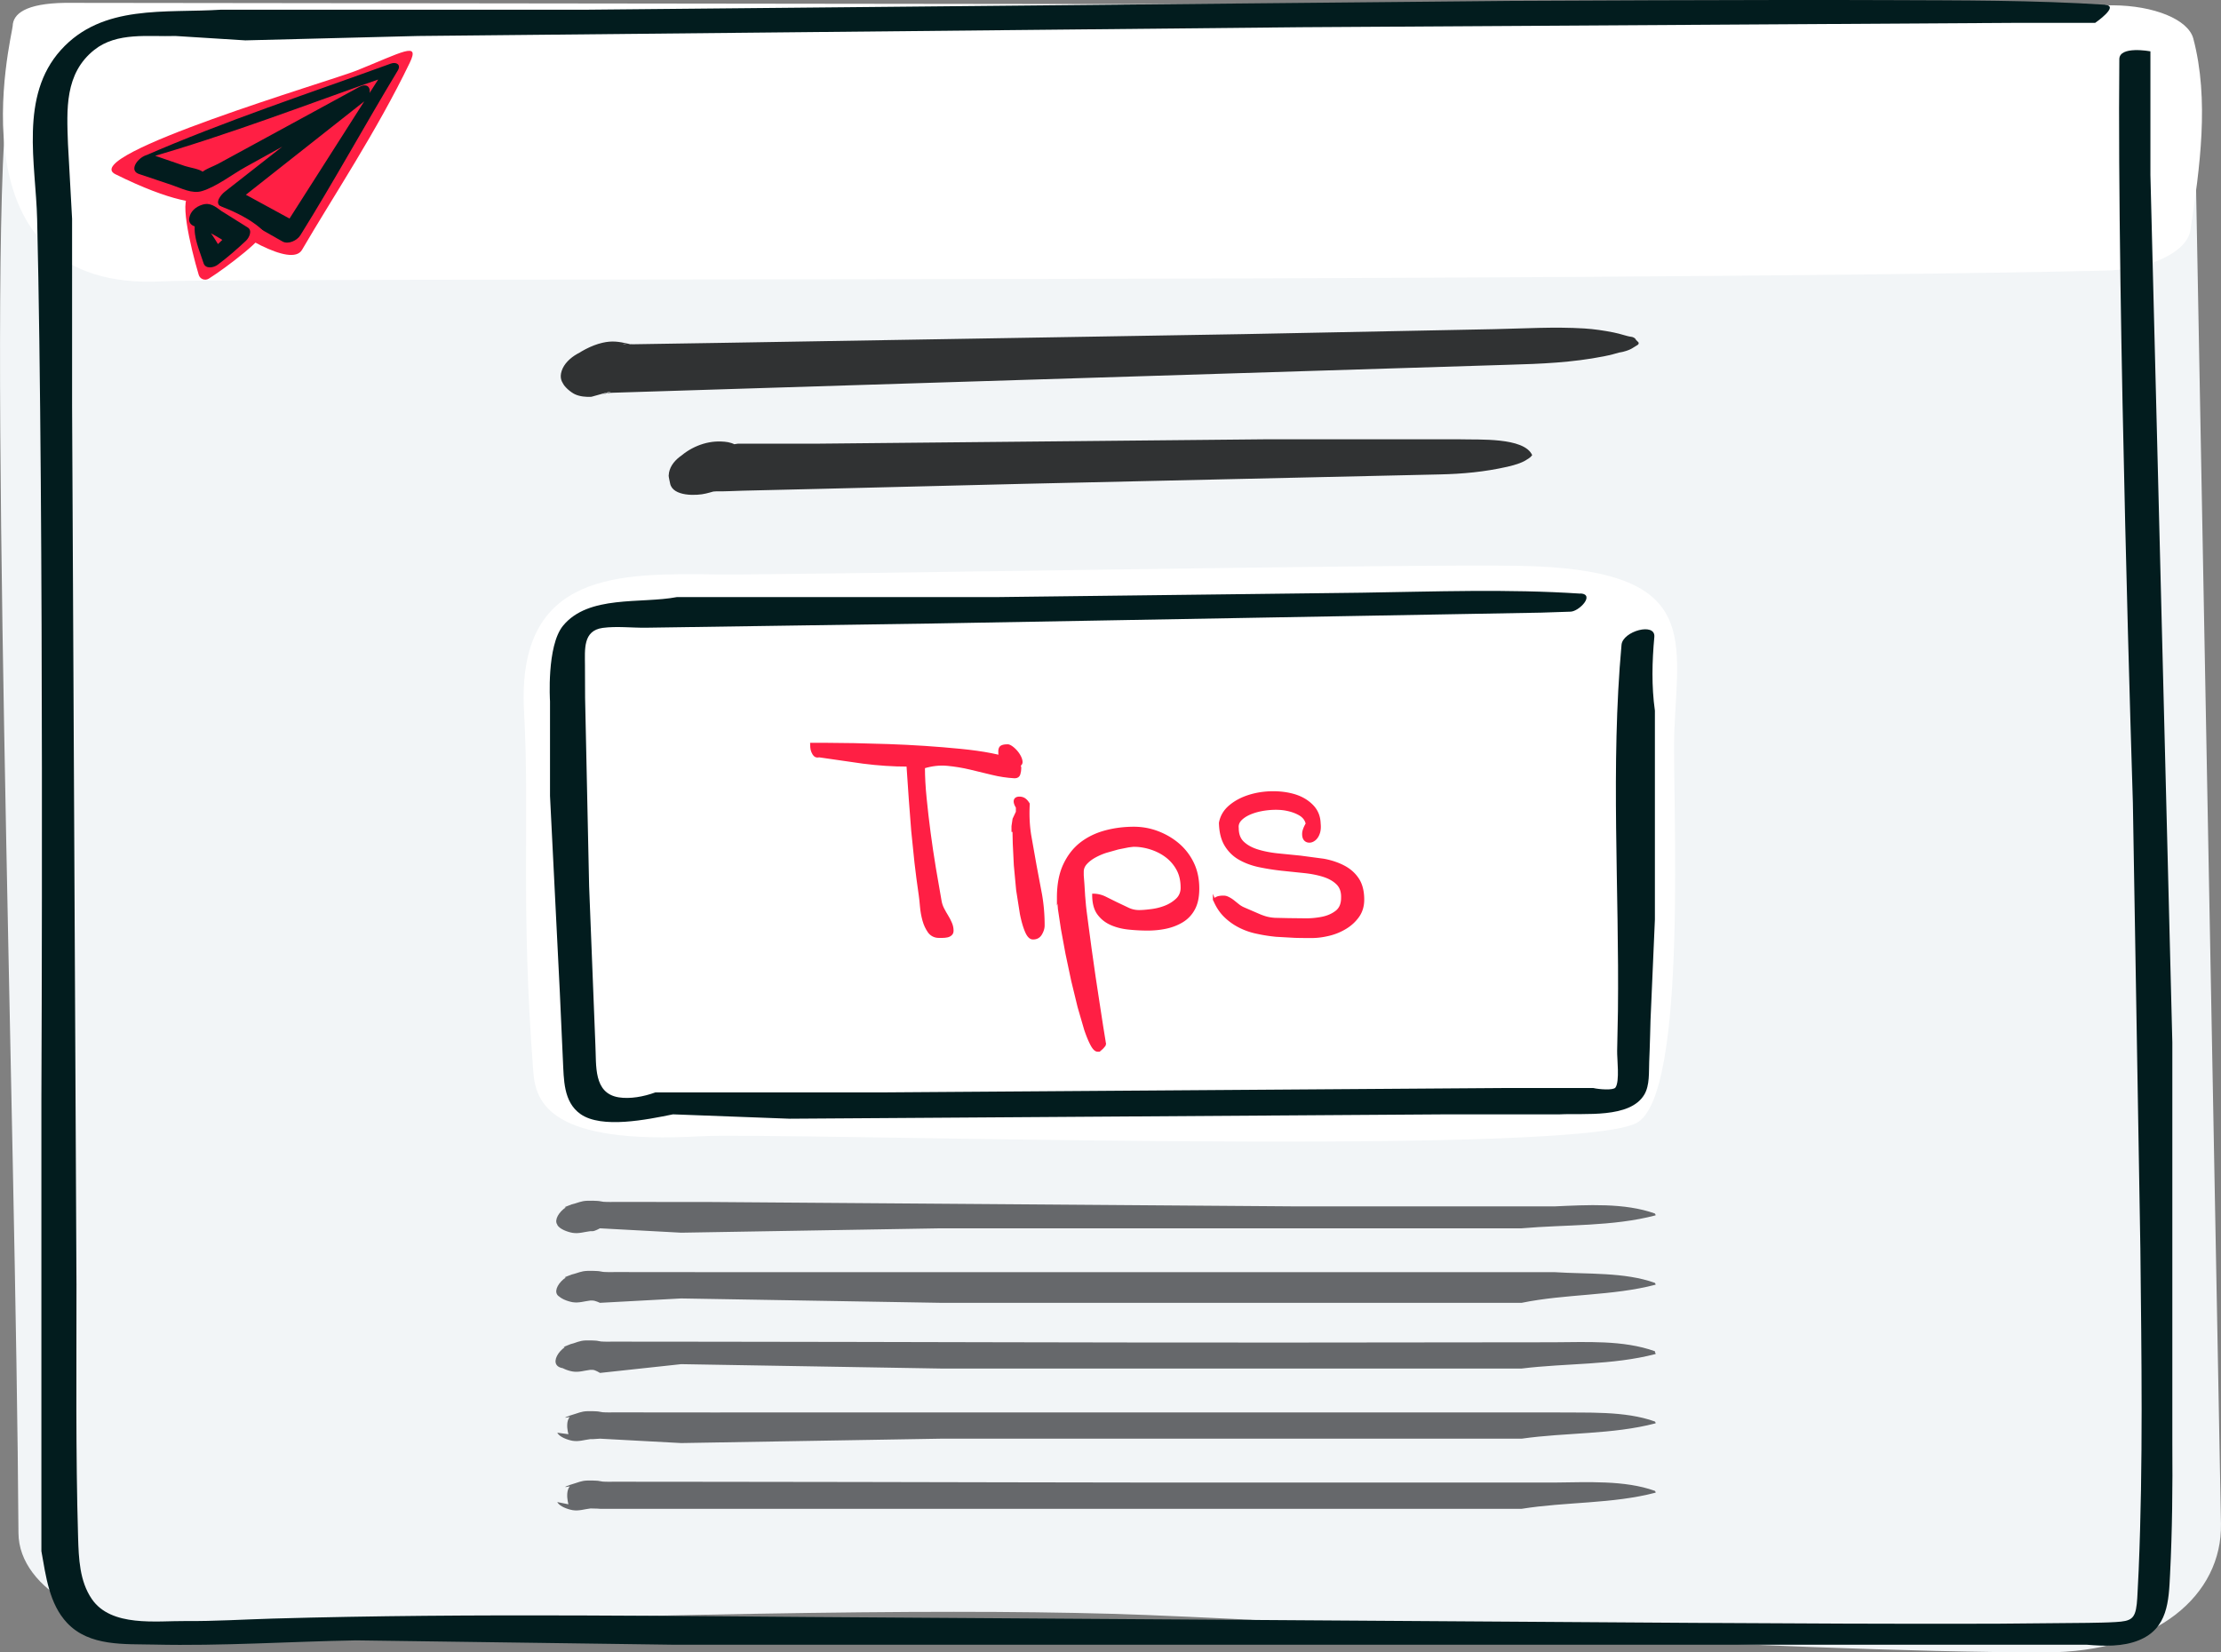 <svg xmlns="http://www.w3.org/2000/svg" viewBox="0 0 506.54 376.94" xmlns:v="https://vecta.io/nano"><rect x="0" y="0" width="506.54" height="376.94" fill="#808080" stroke="none"/><path d="m40.29,3.1C26.27,3.58,3.66,4.19,1.71,21.8c-4.78,43.06,1.96,235.78,2.5,327.91.08,13.17,18.65,22.61,37.5,21.99,108.64-3.57,169.18-4.73,211.43-3.56,39.26,1.09,152.54,8.81,213.28,8.81,25.44,0,40.42-13.11,40.11-29.35l-5.87-315.03c-2.09-22.58-7.69-26.59-26.55-27.45C444.11,3.75,102.95,1,40.29,3.1h0Z" fill="#f2f5f7"/><path d="m373.7,78.11l-.59-.58c-.13-.4-.67-.65-1.02-.69-1.08-.12-2.42-.68-4.14-1.01-2.2-.43-4.38-.76-6.62-.9-6.84-.42-13.76.02-20.6.16l-57.03,1.13-119.4,2-19.63.31c-.53,0-1.08-.02-1.61.03-1.95.16-.69-.33,1.3.33-.26-.09-.52-.25-.79-.31,2.73.61.21-.04-.28-.16-2.17-.49-3.66-.74-5.91-.22-2.42.55-5.34,2.06-7.3,3.8l6.57-2.78h.09c-3.16.07-7.59,2.19-8.64,5.39s2.02,4.67,4.81,4.61h.02l-4.71-2.17c.29,1.14,2.06,2.5,2.9,2.89,1.11.52,2.54.65,3.75.58.15,0,6.68-1.96,3.58-.83-2.26.82-.14-.09.13-.05,1.5.22-1.34-.03-.43,0,.57.02,1.14-.04,1.71-.05l18.18-.57,57.48-1.8,128.63-4.01c7.34-.2,14.4-.5,21.63-1.92,1.81-.36,2.39-.56,4.06-1.02,1.11-.3-1.75.48.26,0,.44-.11,1-.26,1.67-.56.61-.28.94-.58,1.7-1.01.17-.09.38-.39.2-.56h.02Zm-24.26,25.71c-1.84-4.11-12.27-3.47-16.34-3.6h-44.91l-102.47,1h-17.46c-.78.16-4.27.48-1.4.34,1.38-.07,1.58.32.72-.16-.92-.51-2.08-.65-3.11-.68-3.65-.16-7.42,1.46-9.98,4.06l6.62-2.8h0c-3.05.05-7.36,2.13-8.37,5.22-1.07,3.24,1.96,4.51,4.67,4.47h0l-4.92-3.24c.04.59.23,1.26.34,1.86.6,3.04,6.12,2.81,8.14,2.3,1.07-.27,2.49-.58,3.46-1.19-.08.05-4.16.35-2.31.72.39.08.86-.04,1.26-.03,2.01.03,4.03-.1,6.04-.15l16.93-.4,46.94-1.16,95.01-2.15c5.31-.11,10.29-.58,15.48-1.75,1.91-.43,3.82-1.06,4.74-1.86-.66.57.26-.15.52-.34.14-.1.41-.47.41-.47h0Z" fill="#303233"/><path d="m163.7,131.04c-22.13-.25-45.98-.98-44.18,31.33,1.31,23.59-.82,44.01,2.11,82.16.55,7.09,3.91,16.63,38.16,14.68,17.08-.98,196.9,4.95,213.28-2.94,12.3-5.92,8.16-75.78,8.81-90.01,1.01-22.01,5.21-36.39-35.22-37.18-24.72-.49-166.77,2.14-182.95,1.96h0ZM37.13,64.18c15.77-.85,319.07.31,442.85-2.44,10.41-.23,18.81-4.21,19.59-9.26,2.15-14.21,4.34-29.73.66-43.66-1.17-4.44-9.08-7.55-18.31-7.61L14.8.65C5.77.79,2.96,3.19,2.89,5.95c-.05,1.86-15.18,60.9,34.24,58.23Z" fill="#fff"/><path d="M480.13 1.08C463.77.03 447.3.1 430.91.03c-28.88-.13-86.66.18-86.66.18l-210.06 2H50.47C37.71 3.04 23.39.87 13.89 11.4s-5.72 26-5.42 38.58c1.61 66.82.97 200.52.97 200.52v103.36c1.03 5.72 1.77 12.02 5.87 16.38 5.1 5.41 13.12 4.77 19.91 4.93 15.31.35 30.68-.68 46-.96l72.83 1h321.94c3.93.33 8.17.47 11.85-1.04 6.57-2.68 6.78-8.89 7.08-15 .5-9.97.6-19.97.52-29.96v-91.4l-5-197.9v-28.2s-7.06-1.33-7.09 1.78c-.55 56.52 3.09 169.64 3.09 169.64l1.71 101.81c.25 24.4.64 48.88-.39 73.27l-.25 5.05c-.05.88-.08 1.77-.18 2.64-.38 3.46-1.35 3.92-4.78 4.13-2.11.13-4.24.15-6.35.19l-20.99.19c-23 .07-46-.06-69-.19l-185.05-1.23c-46.27-.25-92.65-1.07-138.92.25-6.63.19-13.23.62-19.88.56s-17 1.44-21.42-5.02c-2.8-4.08-2.99-9.29-3.13-14.08-.57-19.2-.35-38.43-.37-57.64l-1-200.36V49.91l-.94-17.12c-.27-7.79-.81-16.01 6.03-21.43 5.18-4.1 12.31-2.95 18.5-3.15l15.92 1 39.39-1 201.27-2 163.8-1h17.44s5.63-3.89 2.27-4.09h0l.02-.04z" fill="#021c1e"/><path d="M377.44 340.11c-6.9-2.49-15.43-1.96-22.97-1.9h-58.61c-44.56.05-89.14-.14-133.7-.17-7.42 0-14.84 0-22.26-.02-.59 0-1.19.03-1.78 0-.96-.04-.62-.03-.79-.05-.19-.02-1.6-.28-.85-.15-.13-.02-2.38-.19-3.51.03-.53.1-1.08.28-1.58.45-.47.16-.95.28-1.42.45-3.68 1.3 3.58-.43 1.79-.42-3.55 0-2.11 4.87-2.11 4.87h.13l-2.68-.54c.5 1.02 2.48 1.68 3.53 1.85 1.39.22 2.63-.22 3.97-.38.97-.12-.72.04.54 0 .57-.02 1.7.07 1.7.07h210.21c10.08-1.62 20.68-1.1 30.52-3.68.12-.03-.12-.4-.12-.4h0v-.02zm0-15.82c-6.9-2.49-15.43-1.96-22.97-2.08h-58.61l-133.7.01c-7.42 0-14.84 0-22.26-.02-.59 0-1.19.03-1.78 0-.96-.04-.62-.03-.79-.05-.19-.02-1.6-.28-.85-.15-.13-.02-2.38-.19-3.51.03-.53.1-1.08.28-1.58.45-.47.16-.95.28-1.42.45-3.68 1.3 3.58-.43 1.79-.42-3.55 0-2.11 4.69-2.11 4.69h.13l-2.68-.36c.5 1.02 2.48 1.68 3.53 1.85 1.39.22 2.63-.22 3.97-.38.97-.12-.72.04.54 0 .57-.02 1.7-.11 1.7-.11l18.52 1 59.22-1h132.47c10.08-1.44 20.68-.92 30.52-3.5.12-.03-.12-.4-.12-.4h0v-.02zm0-16.03c-7.25-2.62-15.77-2.06-23.31-2.05l-58.61.06c-44.56.04-89.14-.15-133.7-.19-7.42 0-14.84-.01-22.26-.02-.59 0-1.19.03-1.78 0-.96-.04-.62-.03-.79-.05-.19-.02-1.6-.3-.85-.15-.13-.02-2.38-.2-3.51.03-.53.1-1.08.3-1.58.47l-1.42.47c-3.68 1.37 3.58-.45 1.79-.44-3.55.01-7.43 5.82-2.11 5.81h.47l-2.68-1.17c.5 1.02 2.48 1.68 3.53 1.85 1.39.22 2.63-.22 3.97-.38.97-.12-.72.04.54 0 .57-.02 1.7.7 1.7.7l18.52-2 59.22 1h132.47c10.08-1.25 20.68-.73 30.52-3.31.12-.03-.12-.4-.12-.4v-.23zm0-15.6c-6.9-2.49-15.43-1.96-22.97-2.45h-58.61-133.7l-22-.02c-.61 0-1.23.03-1.84 0-.99-.04-.64-.03-.82-.05-.19-.02-1.66-.29-.88-.15-.13-.02-2.45-.19-3.63.03-.55.1-1.11.29-1.64.46-.48.16-.98.29-1.46.46-3.8 1.34 3.7-.44 1.85-.43-3.67.01-7.67 5.71-2.18 5.7h.21l-2.68-.99c.5 1.02 2.48 1.68 3.53 1.85 1.39.22 2.63-.22 3.97-.38.97-.12-.72.04.54 0 .57-.02 1.7.52 1.7.52l18.52-1 59.22 1h132.47c10.08-2.07 20.68-1.55 30.52-4.13.12-.03-.12-.4-.12-.4h0v-.02zm0-15.82c-6.9-2.49-15.43-1.96-22.97-1.63h-58.61l-133.7-1-22-.02c-.61 0-1.23.03-1.84 0-.99-.04-.64-.03-.82-.05-.19-.02-1.66-.29-.88-.15-.13-.02-2.45-.19-3.63.03-.55.1-1.11.29-1.64.46-.48.16-.98.29-1.46.46-3.8 1.34 3.7-.44 1.85-.43-3.67.01-7.67 5.71-2.18 5.7h.21l-2.68-.81c.5 1.02 2.48 1.68 3.53 1.85 1.39.22 2.63-.22 3.97-.38.97-.12-.72.04.54 0 .57-.02 1.7-.66 1.7-.66l18.52 1 59.22-1h132.47c10.08-.89 20.68-.37 30.52-2.95.12-.03-.12-.4-.12-.4h0v-.02z" fill="#66686b"/><path d="m360.44,135.42c-16.58-1.09-33.26-.46-49.87-.21l-83.04,1h-73.14c-8.23,1.57-20.18-.55-25.99,6.55-3.77,4.61-2.96,17.23-2.96,17.23v21.56l2.24,44.84.7,15.46c.23,4.34.06,9.51,4.02,12.3,4.82,3.39,15.14,1.27,21.09.06l26.59,1,150.23-1h25.47c5.61-.29,15.95.99,19.22-4.48,1.28-2.14,1.03-5.15,1.13-7.55.15-3.14.3-9.42.3-9.42l1-23v-47.64c-.79-5.61-.64-11.22-.13-16.81.31-3.41-7.2-1.33-7.48,1.78-2.52,27.66-.5,55.82-.82,83.55l-.18,9.08c-.05,1.72.63,6.99-.39,8.38-.49.68-3.77.41-5.03.11h-20.82l-141.9,1h-51.22c-2.65.97-5.8,1.54-8.37,1.12-5.78-.95-5.06-7.26-5.3-11.91l-1.43-36.23-.92-42.99-.03-7.39c0-3.63-.51-7.94,4.05-8.57,3.15-.43,6.67,0,9.86-.04l65.88-.97,138.3-2.47,6.67-.22c1.97-.03,5.7-3.94,2.27-4.16h0v.02Z" fill="#021c1e"/><g stroke="#ff1f44" stroke-miterlimit="10" stroke-width=".5" fill="#ff1f44"><path d="m206.97,174.63c-3.27,0-6.65-.22-10.14-.67l-10-1.44c-.42.1-.75.04-.98-.17s-.42-.5-.56-.85-.22-.69-.24-1.02-.04-.58-.04-.77h3.65l6.14.07,7.72.21c2.79.1,5.58.23,8.39.42s5.52.41,8.14.67,4.94.58,6.98.98,3.65.85,4.85,1.37,1.79,1.1,1.79,1.76c0,.48-.07.95-.21,1.41-.14.47-.5.7-1.05.7-1.73-.1-3.44-.35-5.13-.77l-5.05-1.22c-1.68-.4-3.4-.68-5.16-.85s-3.55.04-5.37.59c0,2.16.13,4.52.39,7.09.25,2.57.56,5.2.91,7.86s.75,5.33,1.19,8l1.3,7.51c.1.61.29,1.2.59,1.79s.62,1.15.95,1.68.61,1.09.85,1.65c.23.53.35,1.1.35,1.68,0,.38-.12.67-.35.87-.23.21-.51.35-.85.42-.35.07-.7.11-1.05.11h-.9c-.89,0-1.73-.42-2.24-1.15s-.94-1.61-1.21-2.61c-.28-1.02-.47-2.07-.56-3.13-.1-1.08-.18-1.94-.28-2.59-.38-2.57-.7-5.06-.98-7.48l-.74-7.23-.56-7.3-.52-7.62v.02Z"/><path d="M227.94 171.39c0-.57.17-.93.5-1.1s.75-.24 1.27-.24c.33-.05.76.16 1.31.6.54.45.99.96 1.34 1.52s.56 1.09.6 1.56c.05.57-.3.9-1.06.99h-.35c-.7 0-1.3-.05-1.77-.14-.47-.1-.84-.24-1.1-.46s-.45-.53-.57-.96c-.12-.42-.18-1.02-.18-1.77h0zm3 18.14v-1.06l.24-1.62.76-1.62v-1.06c-.91-1.46-.49-2.19.55-2.19.47 0 .87.12 1.2.35s.64.59.92 1.06c-.14 2.46-.04 4.82.32 7.1l1.2 6.79 1.27 6.75a40.54 40.54 0 0 1 .6 7.07c0 .67-.21 1.32-.6 1.98-.4.67-1 .99-1.8.99-.62 0-1.14-.53-1.59-1.59s-.84-2.41-1.16-4.03l-.85-5.41-.53-5.69-.24-4.88-.07-2.94h-.22zm10.36 15.23c0-2.97.48-5.47 1.43-7.49s2.22-3.65 3.8-4.88c1.58-1.22 3.42-2.12 5.51-2.69 2.1-.57 4.29-.85 6.58-.85 1.86 0 3.66.33 5.41.99 1.75.67 3.32 1.58 4.7 2.76a13.08 13.08 0 0 1 3.31 4.31c.82 1.69 1.23 3.63 1.23 5.8 0 1.89-.32 3.42-.97 4.63-.63 1.19-1.55 2.16-2.66 2.83-1.12.68-2.37 1.16-3.73 1.45s-2.76.42-4.18.42a40.75 40.75 0 0 1-4.25-.22c-1.45-.14-2.78-.47-3.99-.99s-2.21-1.29-2.98-2.33c-.78-1.04-1.17-2.49-1.17-4.38.91 0 1.79.21 2.63.6l2.56 1.27 2.59 1.23a5.77 5.77 0 0 0 2.66.64c.69 0 1.61-.07 2.76-.22a13.04 13.04 0 0 0 3.24-.81c1.01-.4 1.89-.96 2.63-1.66.72-.67 1.13-1.66 1.1-2.69 0-1.6-.32-2.99-.97-4.17a9.22 9.22 0 0 0-2.53-2.94c-1.04-.79-2.21-1.38-3.5-1.8s-2.59-.64-3.9-.64c-.17 0-.59.05-1.27.14l-2.31.46-2.73.77c-.91.29-1.79.67-2.63 1.13-.8.45-1.46.96-1.97 1.52s-.78 1.2-.78 1.91v.85l.16 2.08.16 2.61.2 2.3.13 1.13.46 3.5.71 5.3.88 6.18.94 6.18.81 5.26.55 3.39c0 .1 0 .18.04.24.02.07.04.16.04.24l-.06.14v.14c-.09.14-.28.38-.58.7l-.65.57h-.39c-.43 0-.89-.44-1.36-1.31s-.96-2.05-1.46-3.53l-1.49-5.13-1.46-6.01-1.3-6.15-1.04-5.65-.68-4.52-.22-2.69v.05zm35.6.44c.38-.28.71-.46 1.03-.53a4.56 4.56 0 0 1 1.21-.1c.3 0 .59.08.86.21a6.42 6.42 0 0 1 1.39.88l1.1.88c.37.28.78.52 1.2.7l2.94 1.27a15.4 15.4 0 0 0 2.02.77c.62.18 1.32.3 2.12.35l3.11.07 3.61.04a18.82 18.82 0 0 0 4.03-.35c1.27-.25 2.36-.73 3.25-1.42s1.34-1.73 1.34-3.15c.05-1.37-.32-2.44-1.1-3.22s-1.83-1.38-3.15-1.8-2.81-.71-4.45-.88l-5.09-.53a52.6 52.6 0 0 1-5.13-.81c-1.67-.35-3.17-.91-4.49-1.66s-2.38-1.79-3.18-3.11-1.22-3.01-1.27-5.09c.28-1.51 1.03-2.77 2.23-3.79s2.64-1.79 4.31-2.33 3.45-.82 5.34-.85c1.89-.02 3.62.22 5.2.7 1.58.5 2.9 1.28 3.96 2.37s1.61 2.43 1.66 4.03c.1.94.02 1.72-.22 2.33-.23.62-.56 1.08-.96 1.38s-.81.45-1.23.42c-.42-.02-.75-.19-.99-.5-.23-.3-.34-.75-.32-1.34s.29-1.33.81-2.23c-.19-.89-.73-1.6-1.62-2.12-.9-.52-1.94-.88-3.11-1.1s-2.44-.25-3.79-.14c-1.34.12-2.57.36-3.68.74s-2.01.87-2.69 1.49-.98 1.32-.88 2.12c0 1.42.41 2.51 1.23 3.29s1.9 1.38 3.22 1.8 2.84.73 4.56.92l5.3.53 5.26.7c1.69.3 3.23.81 4.6 1.52s2.45 1.66 3.25 2.87 1.2 2.77 1.2 4.71c0 1.46-.38 2.72-1.13 3.79-.75 1.06-1.71 1.95-2.87 2.65-1.17.71-2.45 1.24-3.79 1.56-1.37.33-2.66.5-3.88.5s-2.53 0-3.92-.04l-4.25-.24c-1.44-.14-2.89-.36-4.34-.68a15.57 15.57 0 0 1-4.07-1.42c-1.25-.64-2.37-1.45-3.36-2.44s-1.79-2.24-2.41-3.75v.02z"/></g><path d="m26.31,39.74c-8.65-4.29,49.26-21.33,54.97-23.63,10.52-4.23,14.55-6.73,12.18-1.81-7.54,15.67-17.52,30.57-24.58,42.7-2.46,4.22-15.52-4.09-20.71-8.24-.87-.69-1.03-1.98-.34-2.87,3.37-4.34,4.35,6.71-21.52-6.15Z" fill="#ff1f44"/><path d="M32.94 36.25c19.17-5.44 37.85-12.73 56.66-19.29l-1.59-1.58L64.3 52.57l4.1-1.42-14.28-7.79-.91 3.33 29.97-23.65c1.87-1.46 1.49-4.7-1.3-3.17L56.86 33.5l-7.09 3.86c-1.13.62-3.06 1.22-3.96 2.16-.82.85.68-.11.59-.21-.79-.77-3.17-1.08-4.23-1.44l-7.38-2.54c-2.23-.76-6.04 3.36-3.07 4.37l7.42 2.49c2.19.73 4.63 2.09 6.93 1.4 3.38-1.03 6.89-3.82 9.96-5.51l26.55-14.69-1.3-3.17-30.04 23.54c-.74.58-2.41 2.48-.91 3.33l14.08 7.99c1.35.76 3.36-.22 4.1-1.42C76.2 41.31 83.2 28.55 90.72 16.09c.81-1.35-.33-2.03-1.59-1.58-18.76 6.84-37.88 13.09-56.19 21.08-.35.15-.56.84 0 .68h0v-.04z" fill="#021c1e"/><path d="m60.03,52.64c1.15,1.13-8.53,8.5-12.4,10.92-.87.55-2.02.12-2.31-.87-1.9-6.36-4.85-19-1.58-17.92,4.63,1.52,12.07,3.78,16.29,7.88Z" fill="#ff1f44"/><path d="m44.44,51.23c-.34,3.01,1.08,5.92,1.98,8.79.44,1.41,2.31,1.08,3.24.37,2.27-1.7,4.35-3.52,6.43-5.46.72-.68,1.57-2.36.37-3.06l-5.96-3.73c-1.38-1.01-2.55-2.01-4.37-1.44-1.48.46-2.74,1.52-2.98,3.1-.15.92.41,1.57,1.24,1.84,2.94.96,5.45,2.49,8.01,4.17l.37-3.06-5.52,5.27,3.6-.48c-1.58-2.41-2.91-5.42-5.44-6.87-.35-.2-.92.16-.97.54h0v.02Z" fill="#021c1e"/></svg>